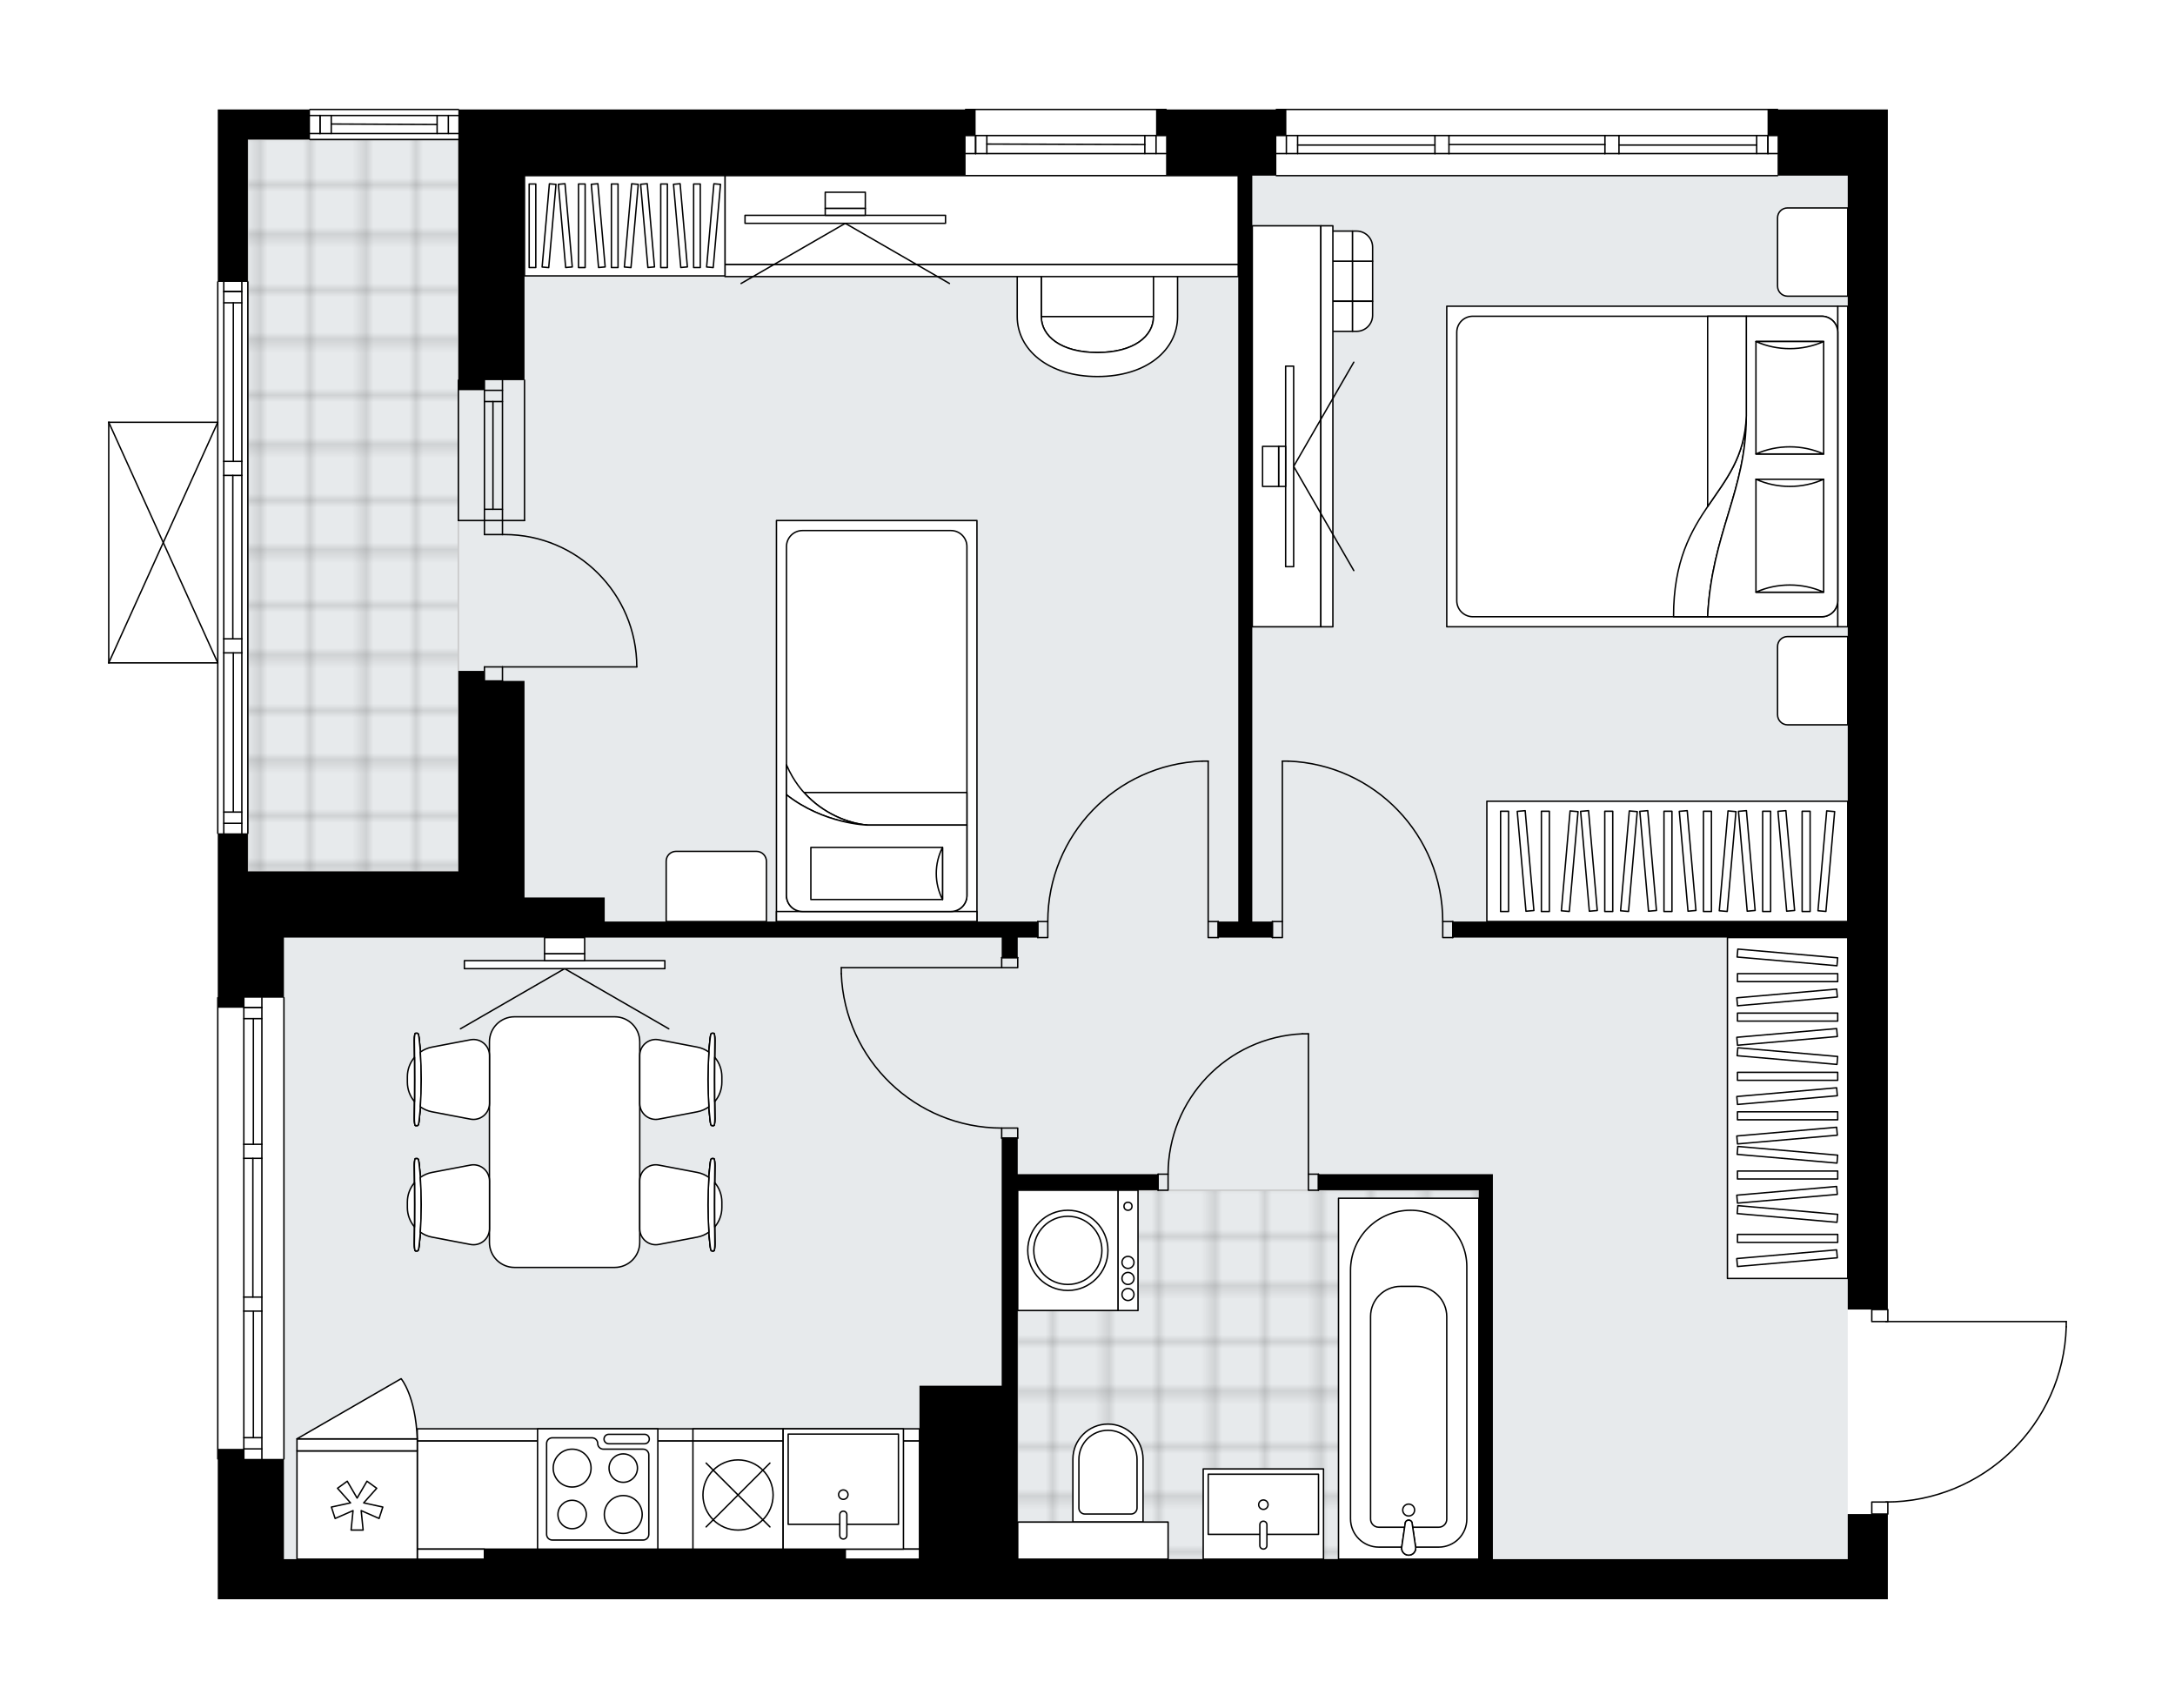 <svg xmlns="http://www.w3.org/2000/svg" xmlns:xlink="http://www.w3.org/1999/xlink" height="1570.42px" id="Layer_1" style="enable-background:new 0 0 2000 1570.42;" version="1.1" viewBox="0 0 2000 1570.42" width="2000px" x="0px" y="0px" xml:space="preserve">
<style type="text/css">
	.st0{fill:none;}
	.st1{opacity:0.25;fill:none;stroke:#070606;stroke-width:0.4;stroke-miterlimit:10;}
	.st2{fill:#FFFFFF;}
	.st3{fill:#E7EAEC;}
	.st4{fill:url(#SVGID_1_);stroke:#C8C8C8;stroke-width:1.3;stroke-miterlimit:10;}
	
		.st5{fill:url(#SVGID_00000148653856112354563840000016129030084324727938_);stroke:#C8C8C8;stroke-width:1.3;stroke-miterlimit:10;}
	.st6{fill:none;stroke:#000000;stroke-width:1.3;stroke-linecap:round;stroke-linejoin:round;stroke-miterlimit:10;}
	.st7{fill:#FFFFFF;stroke:#000000;stroke-width:1.3;stroke-linecap:round;stroke-linejoin:round;stroke-miterlimit:10;}
	.st8{font-family:'Arial-BoldMT','Arial'; font-weight:bold;}
	.st9{font-size:96.626px;}
	.st10{font-size:81.761px;}
	.st11{font-family: 'ArialMT','Arial';}
	.st12{font-size:40px;}
</style>
<pattern height="14.57" id="New_Pattern_Swatch_2" patternUnits="userSpaceOnUse" style="overflow:visible;" viewBox="7.49 -22.06 14.57 14.57" width="14.57" x="0.13" y="-215.15">
	<g>
		<rect class="st0" height="14.57" width="14.57" x="7.49" y="-22.06" />
		<g>
			<rect class="st1" height="7.29" width="7.29" x="14.77" y="-7.49" />
		</g>
		<g>
			<rect class="st1" height="7.29" width="7.29" x="0.2" y="-7.49" />
		</g>
		<g>
			<rect class="st1" height="7.29" width="7.29" x="22.06" y="-14.77" />
		</g>
		<g>
			<rect class="st1" height="7.29" width="7.29" x="7.49" y="-14.77" />
			<rect class="st1" height="7.29" width="7.29" x="14.77" y="-22.06" />
		</g>
		<g>
			<rect class="st1" height="7.29" width="7.29" x="0.2" y="-22.06" />
		</g>
		<g>
			<rect class="st1" height="7.29" width="7.29" x="22.06" y="-29.35" />
		</g>
		<g>
			<rect class="st1" height="7.29" width="7.29" x="7.49" y="-29.35" />
		</g>
	</g>
</pattern>
<path class="st2" d="M1900.65,1219.92c0,0,0,0.01,0,0.01c0,0,0,0.01,0,0.01c-1.29,43.56-19.22,84.28-50.49,114.64  c-30.67,29.78-70.91,46.42-113.57,47.05v10.44c0,0.36-0.29,0.65-0.65,0.65v40.83v36.87H1404.1H777.29H445.45H261.09h-36.87h-23.97  v-128.4c0,0,0,0,0,0c-0.36,0-0.65-0.29-0.65-0.65V917.35c0-0.36,0.29-0.65,0.65-0.65c0,0,0,0,0,0V801.2v-34.38c0,0,0,0,0,0  c-0.36,0-0.65-0.29-0.65-0.65V610.12H100c0,0,0,0,0,0c-0.01,0-0.03-0.01-0.04-0.01c-0.08,0-0.15-0.02-0.22-0.05c0,0-0.01,0-0.01,0  c-0.03-0.01-0.05-0.04-0.08-0.06c-0.04-0.03-0.09-0.05-0.12-0.09c-0.03-0.03-0.05-0.07-0.07-0.1c-0.02-0.03-0.05-0.07-0.06-0.1  c-0.02-0.05-0.02-0.1-0.03-0.15c0-0.03-0.02-0.06-0.02-0.09V388.25c0-0.03,0.01-0.06,0.02-0.09c0.01-0.05,0.01-0.1,0.03-0.15  c0.02-0.04,0.04-0.07,0.06-0.1c0.02-0.04,0.04-0.07,0.07-0.1c0.03-0.04,0.08-0.06,0.12-0.09c0.03-0.02,0.05-0.04,0.08-0.06  c0,0,0.01,0,0.01,0c0.04-0.02,0.09-0.02,0.13-0.03c0.04-0.01,0.08-0.02,0.12-0.02c0,0,0.01,0,0.01,0h99.6V259.2  c0-0.36,0.29-0.65,0.65-0.65c0,0,0,0,0,0v-157.9h27.65h56.5v0c0-0.36,0.29-0.65,0.65-0.65h136.42c0.36,0,0.65,0.29,0.65,0.65v0  h465.12v0c0-0.36,0.29-0.65,0.65-0.65h184.36c0.36,0,0.65,0.29,0.65,0.65v0H1173v0c0-0.36,0.29-0.65,0.65-0.65h460.89  c0.36,0,0.65,0.29,0.65,0.65v0h100.75v23.97v36.87v221.23v73.74v746.91c0.36,0,0.65,0.29,0.65,0.65v10.41H1900  c0.36,0,0.65,0.29,0.65,0.65V1219.92z" id="background" />
<g id="floor">
	<polygon class="st3" points="421.48,161.49 421.48,128.3 227.91,128.3 227.91,801.2 261.09,801.2 261.09,1433.55 1699.07,1433.55    1699.07,161.49  " />
	<pattern id="SVGID_1_" patternTransform="matrix(0 6.446 -6.504 0 -42431.008 40440.293)" xlink:href="#New_Pattern_Swatch_2">
	</pattern>
	<polygon class="st4" points="1359.85,1433.55 1359.85,1094.33 1074.1,1094.33 1074.1,1094.43 935.83,1094.43 935.83,1372.71    935.83,1372.71 935.83,1399.44 1074.1,1399.44 1074.1,1433.55  " />
	
		<pattern id="SVGID_00000160885021515690457660000013082171607792839353_" patternTransform="matrix(0 6.446 -6.504 0 -42431.008 40440.293)" xlink:href="#New_Pattern_Swatch_2">
	</pattern>
	
		<polygon points="   227.91,128.3 227.91,801.2 421.48,801.2 421.48,128.3  " style="fill:url(#SVGID_00000160885021515690457660000013082171607792839353_);stroke:#C8C8C8;stroke-width:1.3;stroke-miterlimit:10;" />
	<g id="LINE_00000119821338391767889330000011191127425055651503_">
		<line class="st6" x1="462.04" x2="462.04" y1="478.58" y2="349.53" />
	</g>
	<g id="LINE_00000155133909114224105840000016574708198729779867_">
		<line class="st6" x1="445.45" x2="445.45" y1="478.58" y2="349.53" />
	</g>
	<g id="LINE_00000023973005525187102540000003643785122245729426_">
		<line class="st6" x1="453.29" x2="453.29" y1="468.26" y2="369.2" />
	</g>
	<g id="LINE_00000056419498093725694690000011518479453607991178_">
		<line class="st6" x1="462.04" x2="445.45" y1="358.88" y2="358.88" />
	</g>
	<g id="LINE_00000174595471864223884090000007732572318467411093_">
		<line class="st6" x1="462.04" x2="445.45" y1="468.26" y2="468.26" />
	</g>
	<g id="LINE_00000046298965731946292310000004239769894942341795_">
		<line class="st6" x1="482.32" x2="482.32" y1="478.58" y2="349.53" />
	</g>
	<g id="LINE_00000079453643944511335440000005854753689041258933_">
		<line class="st6" x1="421.48" x2="421.48" y1="349.53" y2="478.58" />
	</g>
	<g id="LINE_00000034803714399912601840000010043070285624101778_">
		<line class="st6" x1="462.05" x2="445.46" y1="369.2" y2="369.2" />
	</g>
	<g id="LINE_00000138574332513798036720000010529071945526261392_">
		<line class="st6" x1="482.32" x2="421.48" y1="478.58" y2="478.58" />
	</g>
	<g id="LINE_00000079480633366133264500000017226744358148454556_">
		<line class="st6" x1="887.9" x2="1072.26" y1="100.65" y2="100.65" />
	</g>
	<g id="LINE_00000127757515066328597920000011716615861726944179_">
		<line class="st6" x1="1072.26" x2="887.9" y1="141.21" y2="141.21" />
	</g>
	<g id="LINE_00000107566319843140409280000010437588422194423708_">
		<line class="st6" x1="897.12" x2="897.12" y1="124.62" y2="141.21" />
	</g>
	<g id="LINE_00000105401778132107672660000003913902670575849601_">
		<line class="st6" x1="1063.04" x2="1063.04" y1="124.62" y2="141.21" />
	</g>
	<g id="LINE_00000140707081388883666210000013852865536358646408_">
		<line class="st6" x1="1072.26" x2="887.9" y1="124.62" y2="124.62" />
	</g>
	<g id="LINE_00000039816301286903486110000001496127711027221426_">
		<line class="st6" x1="1052.72" x2="907.44" y1="132.91" y2="132.45" />
	</g>
	<g id="LINE_00000144299771892270648530000003218540511137708455_">
		<line class="st6" x1="1052.72" x2="1052.72" y1="141.21" y2="124.62" />
	</g>
	<g id="LINE_00000061444569528257067780000000056172658100076443_">
		<line class="st6" x1="897.12" x2="897.12" y1="124.62" y2="141.21" />
	</g>
	<g id="LINE_00000168111689928314008600000012929726549359060109_">
		<line class="st6" x1="907.44" x2="907.44" y1="141.21" y2="124.62" />
	</g>
	<g id="LINE_00000005266871380199176830000012118816784719366846_">
		<line class="st6" x1="1072.26" x2="887.9" y1="161.49" y2="161.49" />
	</g>
	<g id="LINE_00000064320970019099907310000011463622117457423745_">
		<line class="st6" x1="285.06" x2="421.48" y1="100.65" y2="100.65" />
	</g>
	<g id="LINE_00000016767191047464522850000005086883907821441163_">
		<line class="st6" x1="421.48" x2="285.06" y1="122.77" y2="122.77" />
	</g>
	<g id="LINE_00000086673700169800600810000003020454040572285880_">
		<line class="st6" x1="294.28" x2="294.28" y1="106.18" y2="122.77" />
	</g>
	<g id="LINE_00000052827212595472653910000007418862419992443013_">
		<line class="st6" x1="412.26" x2="412.26" y1="106.18" y2="122.77" />
	</g>
	<g id="LINE_00000173156656383411094110000002447674314622414774_">
		<line class="st6" x1="421.48" x2="285.06" y1="106.18" y2="106.18" />
	</g>
	<g id="LINE_00000180364688732357892640000012556614851623055503_">
		<line class="st6" x1="401.94" x2="304.6" y1="114.48" y2="114.02" />
	</g>
	<g id="LINE_00000089553564371104666730000017324374237028823435_">
		<line class="st6" x1="401.94" x2="401.94" y1="122.77" y2="106.18" />
	</g>
	<g id="LINE_00000157287605416840034540000012213953544593089189_">
		<line class="st6" x1="294.28" x2="294.28" y1="106.18" y2="122.77" />
	</g>
	<g id="LINE_00000097472390915572071790000014710616390444621725_">
		<line class="st6" x1="304.6" x2="304.6" y1="122.77" y2="106.18" />
	</g>
	<g id="LINE_00000141450486595643752480000008880783217330889908_">
		<line class="st6" x1="421.48" x2="285.06" y1="128.3" y2="128.3" />
	</g>
	<g id="LINE_00000123405237746561256220000010269479099533708683_">
		<line class="st6" x1="261.09" x2="261.09" y1="917.35" y2="1341.37" />
	</g>
	<g id="LINE_00000031168778103399262120000012580910758971984292_">
		<line class="st6" x1="240.81" x2="224.22" y1="926.24" y2="926.24" />
	</g>
	<g id="LINE_00000150089393116931415920000000631303538383636404_">
		<line class="st6" x1="240.81" x2="224.22" y1="1332.15" y2="1332.15" />
	</g>
	<g id="LINE_00000007403880453242817090000012969362676726605958_">
		<line class="st6" x1="232.98" x2="232.98" y1="1052.11" y2="936.56" />
	</g>
	<g id="LINE_00000157298402049603551090000016775055369259809430_">
		<line class="st6" x1="232.98" x2="232.98" y1="1321.83" y2="1205.5" />
	</g>
	<g id="LINE_00000059988550752915006520000001618377437786300067_">
		<line class="st6" x1="224.22" x2="240.81" y1="1321.83" y2="1321.83" />
	</g>
	<g id="LINE_00000009550889455778923500000008950751516287551138_">
		<line class="st6" x1="240.81" x2="224.22" y1="926.24" y2="926.24" />
	</g>
	<g id="LINE_00000078018435141122436800000015451958356046443430_">
		<line class="st6" x1="224.22" x2="240.81" y1="936.56" y2="936.56" />
	</g>
	<g id="LINE_00000062909450792573745050000002384505390856479415_">
		<line class="st6" x1="240.81" x2="224.22" y1="1065.02" y2="1065.02" />
	</g>
	<g id="LINE_00000049219009358380181140000002874136166899756465_">
		<line class="st6" x1="224.22" x2="224.22" y1="1065.02" y2="1052.11" />
	</g>
	<g id="LINE_00000088840697696316745540000010636329152361284027_">
		<line class="st6" x1="224.22" x2="240.81" y1="1052.11" y2="1052.11" />
	</g>
	<g id="LINE_00000166664030772875645660000015533393556569561734_">
		<line class="st6" x1="240.81" x2="240.81" y1="1052.11" y2="1065.02" />
	</g>
	<g id="LINE_00000174567863638598729050000000334617603443401402_">
		<line class="st6" x1="200.25" x2="200.25" y1="1341.37" y2="917.35" />
	</g>
	<g id="LINE_00000133494347883878795530000016076702037931329436_">
		<line class="st6" x1="240.81" x2="224.22" y1="1205.5" y2="1205.5" />
	</g>
	<g id="LINE_00000067228798750517390840000007519639309826497463_">
		<line class="st6" x1="224.22" x2="224.22" y1="1205.5" y2="1192.59" />
	</g>
	<g id="LINE_00000075120090554377306170000005345095991308637875_">
		<line class="st6" x1="224.22" x2="240.81" y1="1192.59" y2="1192.59" />
	</g>
	<g id="LINE_00000121272530318476366020000011209968068357239685_">
		<line class="st6" x1="240.81" x2="240.81" y1="1192.59" y2="1205.5" />
	</g>
	<g id="LINE_00000085241313363399180460000010211911638088658870_">
		<line class="st6" x1="232.52" x2="232.52" y1="1192.59" y2="1065.02" />
	</g>
	<g id="LWPOLYLINE_00000090253839970638087360000008735440798108237241_">
		<line class="st6" x1="240.81" x2="240.81" y1="1205.5" y2="1341.37" />
	</g>
	<g id="LWPOLYLINE_00000077304937949735778300000000910316520539654555_">
		<line class="st6" x1="240.81" x2="240.81" y1="1192.59" y2="1065.02" />
	</g>
	<g id="LWPOLYLINE_00000125576295589039575330000010222089510555239847_">
		<line class="st6" x1="240.81" x2="240.81" y1="1052.11" y2="917.35" />
	</g>
	<g id="LWPOLYLINE_00000091014195866213996870000004433953779134817183_">
		<line class="st6" x1="224.22" x2="224.22" y1="1205.5" y2="1341.37" />
	</g>
	<g id="LWPOLYLINE_00000091015971020922080840000018243310246022493868_">
		<line class="st6" x1="224.22" x2="224.22" y1="1192.59" y2="1065.02" />
	</g>
	<g id="LWPOLYLINE_00000123410409132538007750000009799988722292794033_">
		<line class="st6" x1="224.22" x2="224.22" y1="1052.11" y2="917.35" />
	</g>
	<g id="LINE_00000134968234975562924990000015525878277683322014_">
		<line class="st6" x1="227.91" x2="227.91" y1="259.2" y2="766.18" />
	</g>
	<g id="LINE_00000139995817854515951770000016352784155267199624_">
		<line class="st6" x1="222.38" x2="205.78" y1="268.08" y2="268.08" />
	</g>
	<g id="LINE_00000058578043731708266820000011919376043026213050_">
		<line class="st6" x1="222.38" x2="205.78" y1="756.96" y2="756.96" />
	</g>
	<g id="LINE_00000026135196857711328670000013950417192352307367_">
		<line class="st6" x1="214.54" x2="214.54" y1="424.2" y2="278.41" />
	</g>
	<g id="LINE_00000052789129957117550360000010007679174093751699_">
		<line class="st6" x1="214.54" x2="214.54" y1="746.63" y2="600.26" />
	</g>
	<g id="LINE_00000111170554151101945070000011048628271554482101_">
		<line class="st6" x1="205.78" x2="222.38" y1="746.63" y2="746.63" />
	</g>
	<g id="LINE_00000099637465287871889080000005438052698191005846_">
		<line class="st6" x1="222.38" x2="205.78" y1="268.08" y2="268.08" />
	</g>
	<g id="LINE_00000072994407624678241100000001252049099196799395_">
		<line class="st6" x1="205.78" x2="222.38" y1="278.41" y2="278.41" />
	</g>
	<g id="LINE_00000107554895870308395190000009944382984804126356_">
		<line class="st6" x1="222.38" x2="205.78" y1="437.1" y2="437.1" />
	</g>
	<g id="LINE_00000013176825794251443470000002398547405870732420_">
		<line class="st6" x1="205.78" x2="205.78" y1="437.1" y2="424.2" />
	</g>
	<g id="LINE_00000117634353826835180210000018337602258127351966_">
		<line class="st6" x1="205.78" x2="222.38" y1="424.2" y2="424.2" />
	</g>
	<g id="LINE_00000110462989986303233690000002927139873944243853_">
		<line class="st6" x1="222.38" x2="222.38" y1="424.2" y2="437.1" />
	</g>
	<g id="LINE_00000039843903200116501680000002147936554816694915_">
		<line class="st6" x1="200.25" x2="200.25" y1="766.18" y2="259.2" />
	</g>
	<g id="LINE_00000044864511631908611450000012222534737858470546_">
		<line class="st6" x1="222.38" x2="205.78" y1="600.26" y2="600.26" />
	</g>
	<g id="LINE_00000141445756971694112290000001186326816704096694_">
		<line class="st6" x1="205.78" x2="205.78" y1="600.26" y2="587.35" />
	</g>
	<g id="LINE_00000093865622807024408830000000145695904679640737_">
		<line class="st6" x1="205.78" x2="222.38" y1="587.35" y2="587.35" />
	</g>
	<g id="LINE_00000142861429490726440920000009397103534688417668_">
		<line class="st6" x1="222.38" x2="222.38" y1="587.35" y2="600.26" />
	</g>
	<g id="LINE_00000155840860357653857970000014267655472024755370_">
		<line class="st6" x1="214.08" x2="214.08" y1="587.35" y2="437.1" />
	</g>
	<g id="LWPOLYLINE_00000146465204622874185730000016210496590948639382_">
		<line class="st6" x1="222.38" x2="222.38" y1="600.26" y2="766.18" />
	</g>
	<g id="LWPOLYLINE_00000001651550253668644580000007754369196592082311_">
		<line class="st6" x1="222.38" x2="222.38" y1="587.35" y2="437.1" />
	</g>
	<g id="LWPOLYLINE_00000161621027451354297090000015574418245123207569_">
		<line class="st6" x1="222.38" x2="222.38" y1="424.2" y2="259.2" />
	</g>
	<g id="LWPOLYLINE_00000057127508564616560900000003164474542541228678_">
		<line class="st6" x1="205.78" x2="205.78" y1="600.26" y2="766.18" />
	</g>
	<g id="LWPOLYLINE_00000105400758156737194360000016514231944804963485_">
		<line class="st6" x1="205.78" x2="205.78" y1="587.35" y2="437.1" />
	</g>
	<g id="LWPOLYLINE_00000139258989373696128670000007238826671403791759_">
		<line class="st6" x1="205.78" x2="205.78" y1="424.2" y2="259.2" />
	</g>
	<g id="LINE_00000127744966955740002820000016578614413485235328_">
		<line class="st6" x1="1634.54" x2="1173.65" y1="161.49" y2="161.49" />
	</g>
	<g id="LINE_00000135683399616049747840000012268478459385633193_">
		<line class="st6" x1="1625.66" x2="1625.66" y1="141.21" y2="124.62" />
	</g>
	<g id="LINE_00000021797596994114227960000013959198258242064561_">
		<line class="st6" x1="1182.87" x2="1182.87" y1="141.21" y2="124.62" />
	</g>
	<g id="LINE_00000118396193493033168700000001581556304067615900_">
		<line class="st6" x1="1488.72" x2="1615.33" y1="133.37" y2="133.37" />
	</g>
	<g id="LINE_00000052786448057977003190000018073524339229031840_">
		<line class="st6" x1="1193.2" x2="1319.48" y1="133.37" y2="133.37" />
	</g>
	<g id="LINE_00000099656861826335451860000004494129747725726098_">
		<line class="st6" x1="1193.2" x2="1193.2" y1="124.62" y2="141.21" />
	</g>
	<g id="LINE_00000105396048206286510380000008263651882125002641_">
		<line class="st6" x1="1625.66" x2="1625.66" y1="141.21" y2="124.62" />
	</g>
	<g id="LINE_00000096749768863952910290000001776832931671229336_">
		<line class="st6" x1="1615.33" x2="1615.33" y1="124.62" y2="141.21" />
	</g>
	<g id="LINE_00000161622732523441145140000015544304255731398815_">
		<line class="st6" x1="1475.81" x2="1475.81" y1="141.21" y2="124.62" />
	</g>
	<g id="LINE_00000145037815854027675160000015937570488127848123_">
		<line class="st6" x1="1475.81" x2="1488.72" y1="124.62" y2="124.62" />
	</g>
	<g id="LINE_00000108311274982826767260000017453029132228617398_">
		<line class="st6" x1="1488.72" x2="1488.72" y1="124.62" y2="141.21" />
	</g>
	<g id="LINE_00000000940607839677287180000013070800912145150897_">
		<line class="st6" x1="1488.72" x2="1475.81" y1="141.21" y2="141.21" />
	</g>
	<g id="LINE_00000073695583485383478660000004353292633426870173_">
		<line class="st6" x1="1173.65" x2="1634.54" y1="100.65" y2="100.65" />
	</g>
	<g id="LINE_00000096764047393251045500000008718913828619778954_">
		<line class="st6" x1="1319.48" x2="1319.48" y1="141.21" y2="124.62" />
	</g>
	<g id="LINE_00000111189485838946603560000008250295402035321012_">
		<line class="st6" x1="1319.48" x2="1332.38" y1="124.62" y2="124.62" />
	</g>
	<g id="LINE_00000153673170792849664970000005152141128769438900_">
		<line class="st6" x1="1332.38" x2="1332.38" y1="124.62" y2="141.21" />
	</g>
	<g id="LINE_00000183966864379781768940000000050993684125196964_">
		<line class="st6" x1="1332.38" x2="1319.48" y1="141.21" y2="141.21" />
	</g>
	<g id="LINE_00000058554015782780639580000000307931787501054346_">
		<line class="st6" x1="1332.38" x2="1475.81" y1="132.91" y2="132.91" />
	</g>
	<g id="LWPOLYLINE_00000049935468955571982810000016547428685910114469_">
		<line class="st6" x1="1319.48" x2="1173.65" y1="141.21" y2="141.21" />
	</g>
	<g id="LWPOLYLINE_00000156583425795641543680000007553949418955735695_">
		<line class="st6" x1="1332.38" x2="1475.81" y1="141.21" y2="141.21" />
	</g>
	<g id="LWPOLYLINE_00000130626001409770530060000015586416860457195138_">
		<line class="st6" x1="1488.72" x2="1634.54" y1="141.21" y2="141.21" />
	</g>
	<g id="LWPOLYLINE_00000127020212575614259010000006211090556938875790_">
		<line class="st6" x1="1319.48" x2="1173.65" y1="124.62" y2="124.62" />
	</g>
	<g id="LWPOLYLINE_00000029044221901926146080000008585932301338850728_">
		<line class="st6" x1="1332.38" x2="1475.81" y1="124.62" y2="124.62" />
	</g>
	<g id="LWPOLYLINE_00000109030945685344552030000013871511905305050259_">
		<line class="st6" x1="1488.72" x2="1634.54" y1="124.62" y2="124.62" />
	</g>
	<g id="LWPOLYLINE_00000007389379485660697680000014018282388418650030_">
		<rect class="st6" height="14.75" width="9.22" x="1169.97" y="847.29" />
	</g>
	<g id="LWPOLYLINE_00000157279183188191086210000006636943035514742429_">
		<rect class="st6" height="14.75" width="9.22" x="1326.67" y="847.29" />
	</g>
	<g id="LINE_00000178195919935291758720000003410441084620680073_">
		<line class="st6" x1="1169.97" x2="1169.97" y1="847.29" y2="862.04" />
	</g>
	<g id="LINE_00000012441237039770825360000008791975757835708063_">
		<line class="st6" x1="1335.89" x2="1335.89" y1="847.29" y2="862.04" />
	</g>
	<g id="LINE_00000031920426589918249250000009053946164712770490_">
		<line class="st6" x1="1179.18" x2="1179.18" y1="847.29" y2="699.81" />
	</g>
	<g id="LINE_00000124131253936530775650000003657974200421947790_">
		<line class="st6" x1="1184.72" x2="1179.18" y1="699.81" y2="699.81" />
	</g>
	<g id="ARC_00000098208596869451117380000003783631197004959127_">
		<path class="st6" d="M1184.72,699.81c79.24,3.07,141.91,68.18,141.95,147.48" />
	</g>
	<g id="LWPOLYLINE_00000068676853738272925100000008473014201140428429_">
		<rect class="st6" height="14.75" width="9.22" x="1110.97" y="847.29" />
	</g>
	<g id="LWPOLYLINE_00000123404602440452680830000008415730253969390985_">
		<rect class="st6" height="14.75" width="9.22" x="954.27" y="847.29" />
	</g>
	<g id="LINE_00000171680080445369712500000007238551420828226446_">
		<line class="st6" x1="1120.19" x2="1120.19" y1="847.29" y2="862.04" />
	</g>
	<g id="LINE_00000006693732175450064250000014152743627039593630_">
		<line class="st6" x1="954.27" x2="954.27" y1="847.29" y2="862.04" />
	</g>
	<g id="LINE_00000106837422771314245380000001102278043966737578_">
		<line class="st6" x1="1110.97" x2="1110.97" y1="847.29" y2="699.81" />
	</g>
	<g id="LINE_00000076583754549755177780000014958659071722751167_">
		<line class="st6" x1="1105.44" x2="1110.97" y1="699.81" y2="699.81" />
	</g>
	<g id="ARC_00000140012758840375149960000002040095681983971716_">
		<path class="st6" d="M963.49,847.29c0.04-79.3,62.71-144.42,141.95-147.48" />
	</g>
	<g id="ARC_00000017480976464633834070000002358724693571088307_">
		<path class="st6" d="M462.04,491.49c0.6-0.01,1.21-0.01,1.81-0.01c67.21-0.01,121.7,54.48,121.71,121.69" />
	</g>
	<g id="LINE_00000142145244988240372950000004803172296309377182_">
		<line class="st6" x1="462.04" x2="585.56" y1="613.16" y2="613.16" />
	</g>
	<g id="LINE_00000058551771651812833890000014743734922495513006_">
		<line class="st6" x1="462.04" x2="462.04" y1="478.58" y2="491.49" />
	</g>
	<g id="LINE_00000000199721468634677690000017090951303669529990_">
		<line class="st6" x1="462.04" x2="445.45" y1="491.49" y2="491.49" />
	</g>
	<g id="LINE_00000137114448416766039990000008751005690439019443_">
		<line class="st6" x1="445.45" x2="445.45" y1="491.49" y2="478.58" />
	</g>
	<g id="LINE_00000016776885933146467580000016646380291012820611_">
		<line class="st6" x1="445.45" x2="445.45" y1="626.07" y2="613.16" />
	</g>
	<g id="LINE_00000010996601649623646810000017385988753076621450_">
		<line class="st6" x1="445.45" x2="462.04" y1="613.16" y2="613.16" />
	</g>
	<g id="LINE_00000049915896891896187960000005370791891993591719_">
		<line class="st6" x1="462.04" x2="462.04" y1="613.16" y2="626.07" />
	</g>
	<g id="LINE_00000036930405044250699440000015611168217488550530_">
		<line class="st6" x1="445.45" x2="462.04" y1="626.07" y2="626.07" />
	</g>
	<g id="LWPOLYLINE_00000114784611817131047690000017457278512506733955_">
		<rect class="st6" height="9.22" width="14.75" x="921.09" y="880.48" />
	</g>
	<g id="LWPOLYLINE_00000173870353669155785270000012068638764392536757_">
		<rect class="st6" height="9.22" width="14.75" x="921.09" y="1037.18" />
	</g>
	<g id="LINE_00000026156234858142812980000006669545226571438504_">
		<line class="st6" x1="921.09" x2="935.83" y1="880.48" y2="880.48" />
	</g>
	<g id="LINE_00000083810260339413026860000017967329688567894916_">
		<line class="st6" x1="921.09" x2="935.83" y1="1046.4" y2="1046.4" />
	</g>
	<g id="LINE_00000134936553611245449430000006691934769136190628_">
		<line class="st6" x1="921.09" x2="773.6" y1="889.69" y2="889.69" />
	</g>
	<g id="LINE_00000125582064312161595910000015556872867951725217_">
		<line class="st6" x1="773.6" x2="773.6" y1="895.23" y2="889.69" />
	</g>
	<g id="ARC_00000071553845476188204750000012803325862584453518_">
		<path class="st6" d="M921.09,1037.18c-79.3-0.04-144.42-62.71-147.48-141.95" />
	</g>
	<g id="LWPOLYLINE_00000068664807777423002110000016661937506958267067_">
		<rect class="st6" height="14.75" width="9.22" x="1203.15" y="1079.58" />
	</g>
	<g id="LWPOLYLINE_00000044892054090605106960000002026170274788494720_">
		<rect class="st6" height="14.75" width="9.22" x="1064.88" y="1079.58" />
	</g>
	<g id="LINE_00000122688727176298664990000011557679207852331422_">
		<line class="st6" x1="1212.37" x2="1212.37" y1="1079.58" y2="1094.33" />
	</g>
	<g id="LINE_00000078037066728200058750000010266320392560358807_">
		<line class="st6" x1="1064.88" x2="1064.88" y1="1079.58" y2="1094.33" />
	</g>
	<g id="LINE_00000066475023090996799400000018411848767850300322_">
		<line class="st6" x1="1203.15" x2="1203.15" y1="1079.58" y2="950.53" />
	</g>
	<g id="ARC_00000159469588279621047810000005614191978263465624_">
		<path class="st6" d="M1074.1,1079.58c0.05-69.12,54.46-125.98,123.52-129.05" />
	</g>
	<g id="LINE_00000183237166653608041710000015322085549985095102_">
		<line class="st6" x1="1203.15" x2="1197.62" y1="950.53" y2="950.53" />
	</g>
	<g id="LWPOLYLINE_00000146479078005090850440000000595431706869987457_">
		<rect class="st6" height="11.06" width="14.75" x="1721.19" y="1381" />
	</g>
	<g id="LWPOLYLINE_00000064347115477564086600000001184768654215387311_">
		<rect class="st6" height="11.06" width="14.75" x="1721.19" y="1204.02" />
	</g>
	<g id="LWPOLYLINE_00000079474871717319196140000004305676847465545398_">
		<path class="st6" d="M1900,1219.92c-2.66,89.72-76.16,161.08-165.92,161.09" />
	</g>
	<g id="LINE_00000059992600733165741270000016254139044370341812_">
		<line class="st6" x1="1734.08" x2="1900" y1="1215.08" y2="1215.08" />
	</g>
	<g id="LINE_00000000190905946405475410000015360894748352945837_">
		<line class="st6" x1="1900" x2="1900" y1="1215.08" y2="1219.92" />
	</g>
	<g id="LINE_00000021833003121277236030000013329161689635846534_">
		<line class="st6" x1="100" x2="100" y1="609.47" y2="388.25" />
	</g>
	<g id="LINE_00000003072838351193426190000007421455239252950660_">
		<line class="st6" x1="100" x2="200.25" y1="388.25" y2="388.25" />
	</g>
	<g id="LINE_00000109026225861390624970000015143827509035002035_">
		<line class="st6" x1="200.25" x2="100" y1="609.47" y2="609.47" />
	</g>
	<g id="LWPOLYLINE_00000070800632196489896510000000326570186080010393_">
		<line class="st6" x1="200.25" x2="100" y1="388.25" y2="609.47" />
	</g>
	<g id="LWPOLYLINE_00000023963863280157223400000017988979606313869443_">
		<line class="st6" x1="200.25" x2="100" y1="609.47" y2="388.25" />
	</g>
	<g>
		<polygon points="445.45,349.53 482.32,349.53 482.32,161.49 777.29,161.49 887.9,161.49 887.9,124.62 897.12,124.62     897.12,100.65 421.48,100.65 421.48,124.62 421.48,161.49 421.48,349.53 421.48,358.75 445.45,358.75   " />
		<polygon points="1699.07,1433.55 1404.1,1433.55 1372.76,1433.55 1372.76,1094.33 1372.76,1079.58 1212.37,1079.58     1212.37,1094.33 1359.85,1094.33 1359.85,1433.55 935.83,1433.55 935.83,1345.98 935.83,1274.08 935.83,1094.33 1064.88,1094.33     1064.88,1079.58 935.83,1079.58 935.83,1046.4 921.09,1046.4 921.09,1274.08 915.56,1274.08 845.5,1274.08 845.5,1345.98     845.5,1433.55 777.29,1433.55 777.29,1424.33 445.45,1424.33 445.45,1433.55 261.09,1433.55 261.09,1341.37 224.22,1341.37     224.22,1332.15 200.25,1332.15 200.25,1470.42 224.22,1470.42 261.09,1470.42 445.45,1470.42 777.29,1470.42 1404.1,1470.42     1735.94,1470.42 1735.94,1433.55 1735.94,1392.07 1699.07,1392.07   " />
		<polygon points="1625.33,100.65 1625.33,124.62 1634.54,124.62 1634.54,161.49 1699.07,161.49 1699.07,382.71 1699.07,456.46     1699.07,847.29 1335.89,847.29 1335.89,862.04 1699.07,862.04 1699.07,1204.02 1735.94,1204.02 1735.94,456.46 1735.94,382.71     1735.94,161.49 1735.94,124.62 1735.94,100.65   " />
		<polygon points="1072.26,161.49 1138.63,161.49 1138.63,847.29 1120.19,847.29 1120.19,862.04 1169.97,862.04 1169.97,847.29     1151.53,847.29 1151.53,161.49 1173.65,161.49 1173.65,124.62 1182.87,124.62 1182.87,100.65 1063.04,100.65 1063.04,124.62     1072.26,124.62   " />
		<polygon points="224.22,917.35 261.09,917.35 261.09,862.04 482.32,862.04 556.06,862.04 921.09,862.04 921.09,880.48     935.83,880.48 935.83,862.04 954.27,862.04 954.27,847.29 556.06,847.29 556.06,825.17 482.32,825.17 482.32,801.2 482.32,626.07     445.45,626.07 445.45,616.85 421.48,616.85 421.48,626.07 421.48,801.2 261.09,801.2 227.91,801.2 227.91,766.18 200.25,766.18     200.25,801.2 200.25,926.57 224.22,926.57   " />
		<polygon points="227.91,128.3 285.06,128.3 285.06,100.65 227.91,100.65 200.25,100.65 200.25,259.2 227.91,259.2   " />
	</g>
</g>
<g id="mebel">
	<g>
		
			<rect class="st7" height="99.55" transform="matrix(-1 -9.591007e-11 9.591007e-11 -1 1229.187 2749.104)" width="461.81" x="383.69" y="1324.78" />
		
			<rect class="st7" height="11.06" transform="matrix(-1 -9.591007e-11 9.591007e-11 -1 1229.187 2638.49)" width="461.81" x="383.69" y="1313.71" />
	</g>
	
		<rect class="st7" height="9.22" transform="matrix(-1 -1.306139e-10 1.306139e-10 -1 1622.788 2857.874)" width="68.21" x="777.29" y="1424.33" />
	
		<rect class="st7" height="9.22" transform="matrix(-1 -1.453794e-10 1.453794e-10 -1 829.134 2857.874)" width="61.76" x="383.69" y="1424.33" />
	<g>
		<g>
			
				<rect class="st7" height="36.87" transform="matrix(4.425266e-11 -1 1 4.425266e-11 966.755 1483.852)" width="36.87" x="1206.87" y="240.11" />
			
				<rect class="st7" height="18.44" transform="matrix(4.622531e-11 -1 1 4.622531e-11 994.409 1511.505)" width="36.87" x="1234.52" y="249.33" />
			
				<rect class="st7" height="18.44" transform="matrix(4.425266e-11 -1 1 4.425266e-11 939.102 1456.198)" width="36.87" x="1179.21" y="249.33" />
			
				<rect class="st7" height="36.87" transform="matrix(-4.446595e-11 1 -1 -4.446595e-11 1451.59 -999.018)" width="27.65" x="1211.48" y="207.85" />
			<path class="st7" d="M1262.17,240.11v-12.9c0-8.15-6.6-14.75-14.75-14.75h-3.69v27.65H1262.17z" />
			<path class="st7" d="M1206.87,240.11v-27.65h-3.69c-8.15,0-14.75,6.6-14.75,14.75v12.9H1206.87z" />
			
				<rect class="st7" height="36.87" transform="matrix(-4.703101e-11 1 -1 -4.703101e-11 1516.114 -934.493)" width="27.65" x="1211.48" y="272.38" />
			<path class="st7" d="M1262.17,289.89v-12.9h-18.44v27.65h3.69C1255.57,304.64,1262.17,298.03,1262.17,289.89z" />
			<path class="st7" d="M1206.87,304.64v-27.65h-18.44v12.9c0,8.15,6.6,14.75,14.75,14.75H1206.87z" />
		</g>
		<g>
			
				<rect class="st7" height="63.04" transform="matrix(-1.574724e-10 1 -1 -1.574724e-10 1575.001 -791.105)" width="368.71" x="998.7" y="360.43" />
			
				<rect class="st7" height="11.06" transform="matrix(-1.176216e-10 1 -1 -1.176216e-10 1612.053 -828.157)" width="368.71" x="1035.75" y="386.42" />
		</g>
		<g>
			<g>
				<g id="LINE_00000158017904807562982500000005747229671588331190_">
					<line class="st7" x1="1189.57" x2="1244.87" y1="428.82" y2="333.03" />
				</g>
				<g id="LINE_00000119839229003576054530000006400763001914810761_">
					<line class="st7" x1="1189.57" x2="1244.87" y1="428.82" y2="524.61" />
				</g>
			</g>
			
				<rect class="st7" height="184.36" transform="matrix(-1 -9.620051e-11 9.620051e-11 -1 2371.756 857.639)" width="7.37" x="1182.19" y="336.64" />
			<rect class="st7" height="36.87" width="6.45" x="1175.74" y="410.38" />
			
				<rect class="st7" height="36.87" transform="matrix(-1 -8.818381e-11 8.818381e-11 -1 2336.728 857.639)" width="14.75" x="1160.99" y="410.38" />
		</g>
	</g>
	<g>
		<g>
			<g id="LINE_00000089562478552540549260000018291519571810040250_">
				<line class="st7" x1="519.19" x2="614.98" y1="890.62" y2="945.92" />
			</g>
			<g id="LINE_00000137824905588824897690000005310821810060469652_">
				<line class="st7" x1="519.19" x2="423.39" y1="890.62" y2="945.92" />
			</g>
		</g>
		
			<rect class="st7" height="184.36" transform="matrix(4.328988e-11 -1 1 4.328988e-11 -367.74 1406.119)" width="7.37" x="515.5" y="794.75" />
		
			<rect class="st7" height="36.87" transform="matrix(-4.031283e-11 1 -1 -4.031283e-11 1399.205 360.827)" width="6.45" x="515.96" y="861.58" />
		
			<rect class="st7" height="36.87" transform="matrix(4.816243e-11 -1 1 4.816243e-11 -350.226 1388.605)" width="14.75" x="511.81" y="850.98" />
	</g>
	<g>
		<g>
			<g>
				<path class="st7" d="M1046.91,198.8h-75.63c-7.61,0-13.78,6.17-13.78,13.78v78.49h103.2v-78.49      C1060.69,204.97,1054.52,198.8,1046.91,198.8z" />
				<path class="st7" d="M957.5,291.08c0,17.91,18.02,33.04,51.62,33.04s51.58-14.94,51.58-33.04H957.5z" />
				<path class="st7" d="M1082.82,291.08c0,30.19-27.88,55.12-73.7,55.12s-73.74-25.25-73.74-55.12v-78.45h22.12v78.45      c0,17.91,18.02,33.04,51.62,33.04s51.58-14.94,51.58-33.04v-78.45h22.12V291.08z" />
			</g>
		</g>
		<g>
			
				<rect class="st7" height="81.76" transform="matrix(-1 -2.597874e-10 2.597874e-10 -1 1805.241 404.73)" width="471.95" x="666.64" y="161.49" />
			
				<rect class="st7" height="11.06" transform="matrix(-1 -1.692239e-10 1.692239e-10 -1 1805.241 497.547)" width="471.95" x="666.64" y="243.24" />
		</g>
		<g>
			<g>
				<g id="LINE_00000124139338019948033440000013811919713242459834_">
					<line class="st7" x1="777.26" x2="873.05" y1="205.33" y2="260.64" />
				</g>
				<g id="LINE_00000108299361314657919230000009459921321221679491_">
					<line class="st7" x1="777.26" x2="681.46" y1="205.33" y2="260.64" />
				</g>
			</g>
			
				<rect class="st7" height="184.36" transform="matrix(1.861107e-10 -1 1 1.861107e-10 575.617 978.899)" width="7.37" x="773.57" y="109.46" />
			
				<rect class="st7" height="36.87" transform="matrix(-1.797151e-10 1 -1 -1.797151e-10 971.986 -582.531)" width="6.45" x="774.03" y="176.29" />
			
				<rect class="st7" height="36.87" transform="matrix(1.813004e-10 -1 1 1.813004e-10 593.131 961.386)" width="14.75" x="769.88" y="165.69" />
		</g>
	</g>
	<g>
		
			<rect class="st7" height="184.33" transform="matrix(-1.437385e-10 1 -1 -1.437385e-10 782.058 -366.905)" width="92.18" x="528.39" y="115.41" />
		<g>
			
				<rect class="st7" height="6.1" transform="matrix(-1.346098e-10 1 -1 -1.346098e-10 848.447 -433.294)" width="76.82" x="602.46" y="204.52" />
			
				<rect class="st7" height="6.1" transform="matrix(-1.346098e-10 1 -1 -1.346098e-10 818.2 -403.047)" width="76.82" x="572.22" y="204.52" />
			
				<rect class="st7" height="6.1" transform="matrix(-1.346098e-10 1 -1 -1.346098e-10 772.828 -357.675)" width="76.82" x="526.84" y="204.52" />
			
				<rect class="st7" height="6.1" transform="matrix(-1.345983e-10 1 -1 -1.345983e-10 742.58 -327.427)" width="76.82" x="496.6" y="204.52" />
			
				<rect class="st7" height="6.1" transform="matrix(-1.355211e-10 1 -1 -1.355211e-10 697.209 -282.056)" width="76.82" x="451.22" y="204.52" />
			
				<rect class="st7" height="6.1" transform="matrix(-0.087 0.996 -0.996 -0.087 919.955 -427.83)" width="76.82" x="617.59" y="204.52" />
			
				<rect class="st7" height="6.1" transform="matrix(-0.087 0.996 -0.996 -0.087 837.745 -352.499)" width="76.82" x="541.97" y="204.52" />
			
				<rect class="st7" height="6.1" transform="matrix(-0.087 0.996 -0.996 -0.087 755.535 -277.167)" width="76.82" x="466.35" y="204.52" />
			
				<rect class="st7" height="6.1" transform="matrix(0.087 0.996 -0.996 0.087 777.996 -433.881)" width="76.82" x="587.34" y="204.52" />
			
				<rect class="st7" height="6.1" transform="matrix(0.087 0.996 -0.996 0.087 750.385 -403.748)" width="76.82" x="557.09" y="204.52" />
			
				<rect class="st7" height="6.1" transform="matrix(0.087 0.996 -0.996 0.087 708.967 -358.549)" width="76.82" x="511.72" y="204.52" />
			
				<rect class="st7" height="6.1" transform="matrix(0.087 0.996 -0.996 0.087 681.356 -328.416)" width="76.82" x="481.47" y="204.52" />
		</g>
	</g>
	<g>
		<rect class="st7" height="313.41" width="110.61" x="1588.46" y="862.04" />
		<g>
			<rect class="st7" height="7.33" width="92.18" x="1597.67" y="895.2" />
			<rect class="st7" height="7.33" width="92.18" x="1597.67" y="931.49" />
			<rect class="st7" height="7.33" width="92.18" x="1597.67" y="985.94" />
			<rect class="st7" height="7.33" width="92.18" x="1597.67" y="1022.24" />
			<rect class="st7" height="7.33" width="92.18" x="1597.67" y="1076.68" />
			
				<rect class="st7" height="7.33" transform="matrix(0.996 0.087 -0.087 0.996 83.014 -139.912)" width="92.18" x="1597.67" y="877.05" />
			
				<rect class="st7" height="7.33" transform="matrix(0.996 0.087 -0.087 0.996 90.923 -139.567)" width="92.18" x="1597.67" y="967.79" />
			
				<rect class="st7" height="7.33" transform="matrix(0.996 0.087 -0.087 0.996 98.832 -139.221)" width="92.18" x="1597.67" y="1058.53" />
			
				<rect class="st7" height="7.33" transform="matrix(0.996 -0.087 0.087 0.996 -73.667 146.753)" width="92.18" x="1597.67" y="913.34" />
			
				<rect class="st7" height="7.33" transform="matrix(0.996 -0.087 0.087 0.996 -76.831 146.891)" width="92.18" x="1597.67" y="949.64" />
			
				<rect class="st7" height="7.33" transform="matrix(0.996 -0.087 0.087 0.996 -81.576 147.098)" width="92.18" x="1597.67" y="1004.09" />
			
				<rect class="st7" height="7.33" transform="matrix(0.996 -0.087 0.087 0.996 -84.74 147.236)" width="92.18" x="1597.67" y="1040.39" />
			
				<rect class="st7" height="7.33" transform="matrix(0.996 0.087 -0.087 0.996 103.577 -139.014)" width="92.18" x="1597.67" y="1112.98" />
			
				<rect class="st7" height="7.33" transform="matrix(0.996 -0.087 0.087 0.996 -89.485 147.444)" width="92.18" x="1597.67" y="1094.83" />
			<rect class="st7" height="7.33" width="92.18" x="1597.67" y="1134.97" />
			
				<rect class="st7" height="7.33" transform="matrix(0.996 -0.087 0.087 0.996 -94.565 147.665)" width="92.18" x="1597.67" y="1153.12" />
		</g>
	</g>
	<g>
		
			<rect class="st7" height="331.84" transform="matrix(-1.441853e-10 1 -1 -1.441853e-10 2325.135 -741.163)" width="110.61" x="1477.84" y="626.07" />
		<g>
			
				<rect class="st7" height="7.33" transform="matrix(-1.355096e-10 1 -1 -1.355096e-10 2452.791 -868.819)" width="92.18" x="1614.72" y="788.32" />
			
				<rect class="st7" height="7.33" transform="matrix(-1.347795e-10 1 -1 -1.347795e-10 2416.493 -832.521)" width="92.18" x="1578.42" y="788.32" />
			
				<rect class="st7" height="7.33" transform="matrix(-1.347599e-10 1 -1 -1.347599e-10 2362.047 -778.075)" width="92.18" x="1523.97" y="788.32" />
			
				<rect class="st7" height="7.33" transform="matrix(-1.350157e-10 1 -1 -1.350157e-10 2325.75 -741.778)" width="92.18" x="1487.67" y="788.32" />
			
				<rect class="st7" height="7.33" transform="matrix(-1.347404e-10 1 -1 -1.347404e-10 2271.304 -687.332)" width="92.18" x="1433.23" y="788.32" />
			
				<rect class="st7" height="7.33" transform="matrix(-0.087 0.996 -0.996 -0.087 2614.256 -811.552)" width="92.18" x="1632.86" y="788.32" />
			
				<rect class="st7" height="7.33" transform="matrix(-0.087 0.996 -0.996 -0.087 2515.604 -721.154)" width="92.18" x="1542.12" y="788.32" />
			
				<rect class="st7" height="7.33" transform="matrix(-0.087 0.996 -0.996 -0.087 2416.952 -630.756)" width="92.18" x="1451.38" y="788.32" />
			
				<rect class="st7" height="7.33" transform="matrix(0.087 0.996 -0.996 0.087 2288.461 -913.445)" width="92.18" x="1596.57" y="788.32" />
			
				<rect class="st7" height="7.33" transform="matrix(0.087 0.996 -0.996 0.087 2255.327 -877.286)" width="92.18" x="1560.27" y="788.32" />
			
				<rect class="st7" height="7.33" transform="matrix(0.087 0.996 -0.996 0.087 2205.627 -823.047)" width="92.18" x="1505.82" y="788.32" />
			
				<rect class="st7" height="7.33" transform="matrix(0.087 0.996 -0.996 0.087 2172.493 -786.888)" width="92.18" x="1469.53" y="788.32" />
			
				<rect class="st7" height="7.33" transform="matrix(-0.087 0.996 -0.996 -0.087 2357.76 -576.518)" width="92.18" x="1396.93" y="788.32" />
			
				<rect class="st7" height="7.33" transform="matrix(0.087 0.996 -0.996 0.087 2122.792 -732.649)" width="92.18" x="1415.08" y="788.32" />
			
				<rect class="st7" height="7.33" transform="matrix(-1.339899e-10 1 -1 -1.339899e-10 2213.019 -629.048)" width="92.18" x="1374.94" y="788.32" />
			
				<rect class="st7" height="7.33" transform="matrix(-1.347599e-10 1 -1 -1.347599e-10 2175.499 -591.528)" width="92.18" x="1337.42" y="788.32" />
			
				<rect class="st7" height="7.33" transform="matrix(0.087 0.996 -0.996 0.087 2069.587 -674.587)" width="92.18" x="1356.8" y="788.32" />
		</g>
	</g>
	<g>
		<rect class="st7" height="368.71" width="184.36" x="713.98" y="478.58" />
		<path class="st7" d="M874.36,838.07H737.95c-8.15,0-14.75-6.6-14.75-14.75V502.55c0-8.15,6.6-14.75,14.75-14.75h136.42    c8.15,0,14.75,6.6,14.75,14.75v320.77C889.12,831.47,882.51,838.07,874.36,838.07z" />
		<rect class="st7" height="9.22" width="184.36" x="713.98" y="838.07" />
		<path class="st7" d="M739.33,728.67h149.78v29.93h-91.72C780.11,757.04,756.69,748.13,739.33,728.67L739.33,728.67z" />
		<path class="st7" d="M723.19,730.7c34.01,26.91,74.2,27.91,74.2,27.91c-17.29-1.57-40.7-10.48-58.06-29.93    c0,0-9.35-9.43-16.14-25.48V730.7z" />
		<g>
			<path class="st7" d="M889.12,758.61h-91.72c0,0-40.19-1-74.2-27.91v92.62c0,8.15,6.6,14.75,14.75,14.75h136.42     c8.15,0,14.75-6.6,14.75-14.75V758.61z" />
		</g>
		<path class="st7" d="M621.63,782.77h73.92c5.09,0,9.22,4.13,9.22,9.22v55.31h-92.18v-55.48    C612.58,786.82,616.63,782.77,621.63,782.77z" />
		<rect class="st7" height="47.9" width="121.07" x="745.62" y="779.14" />
		<path class="st7" d="M866.69,779.14c-7.67,15.04-7.67,32.85,0,47.9V779.14z" />
	</g>
	<g>
		<path class="st7" d="M588.27,957.92v184.36c0,12.73-10.32,23.04-23.04,23.04h-92.13c-12.73,0-23.04-10.32-23.04-23.04V957.92    c0-12.73,10.32-23.04,23.04-23.04h92.13C577.95,934.88,588.27,945.19,588.27,957.92z" />
		<g>
			<g id="LINE_00000179618158399765831630000005747422596336745397_">
				<path class="st7" d="M385.29,1069.38c2.8,22.31,2.8,54.35,0,76.66c-0.32,2.58-0.81,4.07-1.32,4.07h-0.13h-1.82      c-0.55,0-0.99-2.89-0.99-6.45c0.38-23.9,0.38-48,0-71.9c0-3.56,0.45-6.45,0.99-6.45h1.82h0.13      C384.48,1065.31,384.97,1066.8,385.29,1069.38z" />
			</g>
			<g id="LINE_00000152960834394149371280000012614758630581297581_">
				<path class="st7" d="M385.29,1069.38c2.8,22.31,2.8,54.35,0,76.66c-0.32,2.58-0.81,4.07-1.32,4.07h-0.13h-1.82      c-0.55,0-0.99-2.89-0.99-6.45c0.38-23.9,0.38-48,0-71.9c0-3.56,0.45-6.45,0.99-6.45h1.82h0.13      C384.48,1065.31,384.97,1066.8,385.29,1069.38z" />
			</g>
			<g id="LINE_00000124147433779073604160000001043768444499007669_">
				<path class="st7" d="M385.29,1069.38c2.8,22.31,2.8,54.35,0,76.66c-0.32,2.58-0.81,4.07-1.32,4.07h-0.13h-1.82      c-0.55,0-0.99-2.89-0.99-6.45c0.38-23.9,0.38-48,0-71.9c0-3.56,0.45-6.45,0.99-6.45h1.82h0.13      C384.48,1065.31,384.97,1066.8,385.29,1069.38z" />
			</g>
			<path class="st7" d="M381.15,1087.34c-4.1,4.85-6.55,11.09-6.55,17.84v5.08c0,6.74,2.45,12.98,6.55,17.84     C381.27,1114.5,381.27,1100.92,381.15,1087.34z" />
			<path class="st7" d="M397.07,1078.01c-3.92,0.75-7.45,2.38-10.56,4.54c1.13,16,1.13,34.33,0,50.33     c3.11,2.17,6.64,3.79,10.56,4.54l35.53,6.78c9.09,1.73,17.51-5.23,17.51-14.49v-43.99c0-9.25-8.42-16.22-17.51-14.49     L397.07,1078.01z" />
		</g>
		<g>
			<g id="LINE_00000131358310470298287670000004389492490933325724_">
				<path class="st7" d="M385.29,954.16c2.8,22.31,2.8,54.35,0,76.66c-0.32,2.58-0.81,4.07-1.32,4.07h-0.13h-1.82      c-0.55,0-0.99-2.89-0.99-6.45c0.38-23.9,0.38-48,0-71.9c0-3.56,0.45-6.45,0.99-6.45h1.82h0.13      C384.48,950.09,384.97,951.58,385.29,954.16z" />
			</g>
			<g id="LINE_00000046328636702248230040000011778554677226397580_">
				<path class="st7" d="M385.29,954.16c2.8,22.31,2.8,54.35,0,76.66c-0.32,2.58-0.81,4.07-1.32,4.07h-0.13h-1.82      c-0.55,0-0.99-2.89-0.99-6.45c0.38-23.9,0.38-48,0-71.9c0-3.56,0.45-6.45,0.99-6.45h1.82h0.13      C384.48,950.09,384.97,951.58,385.29,954.16z" />
			</g>
			<g id="LINE_00000182525298088828077080000000835092122670897332_">
				<path class="st7" d="M385.29,954.16c2.8,22.31,2.8,54.35,0,76.66c-0.32,2.58-0.81,4.07-1.32,4.07h-0.13h-1.82      c-0.55,0-0.99-2.89-0.99-6.45c0.38-23.9,0.38-48,0-71.9c0-3.56,0.45-6.45,0.99-6.45h1.82h0.13      C384.48,950.09,384.97,951.58,385.29,954.16z" />
			</g>
			<path class="st7" d="M381.15,972.11c-4.1,4.85-6.55,11.09-6.55,17.84v5.08c0,6.74,2.45,12.98,6.55,17.84     C381.27,999.28,381.27,985.7,381.15,972.11z" />
			<path class="st7" d="M397.07,962.78c-3.92,0.75-7.45,2.38-10.56,4.54c1.13,16,1.13,34.33,0,50.33c3.11,2.17,6.64,3.79,10.56,4.54     l35.53,6.78c9.09,1.73,17.51-5.23,17.51-14.49v-43.99c0-9.25-8.42-16.22-17.51-14.49L397.07,962.78z" />
		</g>
		<g>
			<g id="LINE_00000171681526628046796270000007159651973540035250_">
				<path class="st7" d="M653.09,1030.82c-2.8-22.31-2.8-54.35,0-76.66c0.32-2.58,0.81-4.07,1.32-4.07h0.13h1.82      c0.55,0,0.99,2.89,0.99,6.45c-0.38,23.9-0.38,48,0,71.9c0,3.56-0.45,6.45-0.99,6.45h-1.82h-0.13      C653.9,1034.89,653.41,1033.4,653.09,1030.82z" />
			</g>
			<g id="LINE_00000084507129824147450240000001301949382551471256_">
				<path class="st7" d="M653.09,1030.82c-2.8-22.31-2.8-54.35,0-76.66c0.32-2.58,0.81-4.07,1.32-4.07h0.13h1.82      c0.55,0,0.99,2.89,0.99,6.45c-0.38,23.9-0.38,48,0,71.9c0,3.56-0.45,6.45-0.99,6.45h-1.82h-0.13      C653.9,1034.89,653.41,1033.4,653.09,1030.82z" />
			</g>
			<g id="LINE_00000183228549581656420630000001787943821178189481_">
				<path class="st7" d="M653.09,1030.82c-2.8-22.31-2.8-54.35,0-76.66c0.32-2.58,0.81-4.07,1.32-4.07h0.13h1.82      c0.55,0,0.99,2.89,0.99,6.45c-0.38,23.9-0.38,48,0,71.9c0,3.56-0.45,6.45-0.99,6.45h-1.82h-0.13      C653.9,1034.89,653.41,1033.4,653.09,1030.82z" />
			</g>
			<path class="st7" d="M657.23,1012.86c4.1-4.85,6.55-11.09,6.55-17.84v-5.08c0-6.74-2.45-12.98-6.55-17.84     C657.11,985.7,657.11,999.28,657.23,1012.86z" />
			<path class="st7" d="M641.31,1022.19c3.92-0.75,7.45-2.38,10.56-4.54c-1.13-16-1.13-34.33,0-50.33     c-3.11-2.17-6.64-3.79-10.56-4.54L605.78,956c-9.09-1.73-17.51,5.23-17.51,14.49v43.99c0,9.25,8.42,16.22,17.51,14.49     L641.31,1022.19z" />
		</g>
		<g>
			<g id="LINE_00000146491216328621485650000013458499649669472144_">
				<path class="st7" d="M653.09,1146.04c-2.8-22.31-2.8-54.35,0-76.66c0.32-2.58,0.81-4.07,1.32-4.07h0.13h1.82      c0.55,0,0.99,2.89,0.99,6.45c-0.38,23.9-0.38,48,0,71.9c0,3.56-0.45,6.45-0.99,6.45h-1.82h-0.13      C653.9,1150.11,653.41,1148.62,653.09,1146.04z" />
			</g>
			<g id="LINE_00000106107027335233814930000011155049018002458303_">
				<path class="st7" d="M653.09,1146.04c-2.8-22.31-2.8-54.35,0-76.66c0.32-2.58,0.81-4.07,1.32-4.07h0.13h1.82      c0.55,0,0.99,2.89,0.99,6.45c-0.38,23.9-0.38,48,0,71.9c0,3.56-0.45,6.45-0.99,6.45h-1.82h-0.13      C653.9,1150.11,653.41,1148.62,653.09,1146.04z" />
			</g>
			<g id="LINE_00000041262122662676920770000001173108229774550915_">
				<path class="st7" d="M653.09,1146.04c-2.8-22.31-2.8-54.35,0-76.66c0.32-2.58,0.81-4.07,1.32-4.07h0.13h1.82      c0.55,0,0.99,2.89,0.99,6.45c-0.38,23.9-0.38,48,0,71.9c0,3.56-0.45,6.45-0.99,6.45h-1.82h-0.13      C653.9,1150.11,653.41,1148.62,653.09,1146.04z" />
			</g>
			<path class="st7" d="M657.23,1128.09c4.1-4.85,6.55-11.09,6.55-17.84v-5.08c0-6.74-2.45-12.98-6.55-17.84     C657.11,1100.92,657.11,1114.5,657.23,1128.09z" />
			<path class="st7" d="M641.31,1137.42c3.92-0.75,7.45-2.38,10.56-4.54c-1.13-16-1.13-34.33,0-50.33     c-3.11-2.17-6.64-3.79-10.56-4.54l-35.53-6.78c-9.09-1.73-17.51,5.23-17.51,14.49v43.99c0,9.25,8.42,16.22,17.51,14.49     L641.31,1137.42z" />
		</g>
	</g>
	<g>
		<path class="st7" d="M1634.54,200.25v62.85c0,5.09,4.13,9.22,9.22,9.22h55.31v-81.12h-55.48    C1638.59,191.21,1634.54,195.26,1634.54,200.25z" />
		<path class="st7" d="M1634.54,594.36v62.85c0,5.09,4.13,9.22,9.22,9.22h55.31v-81.12h-55.48    C1638.59,585.31,1634.54,589.36,1634.54,594.36z" />
		<g>
			
				<rect class="st7" height="9.22" transform="matrix(-1.348328e-10 1 -1 -1.348328e-10 2123.363 -1265.558)" width="294.72" x="1547.1" y="424.29" />
			
				<rect class="st7" height="359.49" transform="matrix(-1.348328e-10 1 -1 -1.348328e-10 1939.007 -1081.202)" width="294.72" x="1362.75" y="249.16" />
			<path class="st7" d="M1689.85,305.51V552.3c0,8.15-6.6,14.75-14.75,14.75h-320.78c-8.15,0-14.75-6.6-14.75-14.75V305.51     c0-8.15,6.6-14.75,14.75-14.75h320.78C1683.25,290.76,1689.85,297.36,1689.85,305.51z" />
			<path class="st7" d="M1570.24,567.04c3.77-77.08,35.54-115.28,35.56-184.69c-2.51,74.27-67.05,82.2-66.91,184.69L1570.24,567.04z     " />
			<g>
				<path class="st7" d="M1570.24,567.04c3.77-77.08,35.54-115.28,35.56-184.69l0-91.59h69.3c8.15,0,14.75,6.6,14.75,14.75V552.3      c0,8.15-6.6,14.75-14.75,14.75L1570.24,567.04L1570.24,567.04z" />
			</g>
			
				<rect class="st7" height="62.25" transform="matrix(-1.356543e-10 1 -1 -1.356543e-10 2011.494 -1280.089)" width="103.42" x="1594.08" y="334.58" />
			<path class="st7" d="M1614.67,417.41c19.55-8.76,42.7-8.76,62.25,0H1614.67z" />
			<path class="st7" d="M1676.92,313.99c-19.55,8.76-42.7,8.76-62.25,0L1676.92,313.99z" />
			
				<rect class="st7" height="62.25" transform="matrix(-1.346605e-10 1 -1 -1.346605e-10 2138.346 -1153.237)" width="103.82" x="1593.88" y="461.43" />
			<path class="st7" d="M1614.67,544.47c19.55-8.79,42.7-8.79,62.25,0H1614.67z" />
			<path class="st7" d="M1676.92,440.64c-19.55,8.79-42.7,8.79-62.25,0L1676.92,440.64z" />
			<g>
				<path class="st7" d="M1605.8,382.35v-91.59h-35.56v175C1587.02,440.97,1604.52,420.33,1605.8,382.35z" />
			</g>
		</g>
	</g>
	<g>
		
			<rect class="st7" height="331.84" transform="matrix(-1 -1.224647e-16 1.224647e-16 -1 2590.658 2535.25)" width="129.05" x="1230.8" y="1101.7" />
		<g id="ARC_00000026865421538386808650000015783708489842800290_">
			<path class="st7" d="M1301.7,1422.49c0.09,0.62,0.09,1.24,0,1.86c-0.51,3.52-3.78,5.95-7.3,5.44c-3.52-0.51-5.95-3.78-5.44-7.3     l3.28-22.51c0.31-1.04,1.12-1.85,2.16-2.16c1.7-0.51,3.49,0.46,4,2.16L1301.7,1422.49z" />
		</g>
		<path class="st7" d="M1267.87,1422.48h21.1l3.28-22.5c0.31-1.04,1.12-1.85,2.16-2.16c1.7-0.51,3.49,0.46,4,2.16l3.28,22.5h21.29    c14.25,0,25.81-11.56,25.81-25.81v-232.25c0-28.53-23.13-51.66-51.66-51.66c-30.52,0-55.27,24.74-55.27,55.27v228.45    C1241.87,1410.84,1253.51,1422.48,1267.87,1422.48z" />
		<path class="st7" d="M1267.81,1404.18h23.83l0.61-4.2c0.31-1.04,1.12-1.85,2.16-2.16c1.7-0.51,3.49,0.46,4,2.16l0.61,4.2h23.96    c4.07,0,7.37-3.3,7.37-7.37v-186.24c0-15.37-12.46-27.82-27.82-27.82h-14.58c-15.27,0-27.65,12.38-27.65,27.65v186.29    C1260.3,1400.82,1263.66,1404.18,1267.81,1404.18z" />
		<g id="ARC_00000108999589113953948020000006286569767344473278_">
			<path class="st7" d="M1301.7,1422.49c0.09,0.62,0.09,1.24,0,1.86c-0.51,3.52-3.78,5.95-7.3,5.44c-3.52-0.51-5.95-3.78-5.44-7.3     l3.28-22.51c0.31-1.04,1.12-1.85,2.16-2.16c1.7-0.51,3.49,0.46,4,2.16L1301.7,1422.49z" />
		</g>
		<circle class="st7" cx="1295.33" cy="1388.38" r="5.47" />
	</g>
	<g>
		<path class="st7" d="M1018.82,1309.35L1018.82,1309.35c17.82,0,32.26,14.44,32.26,32.26v57.83h-64.52v-57.83    C986.56,1323.79,1001.01,1309.35,1018.82,1309.35z" />
		
			<rect class="st7" height="34.11" transform="matrix(-1 -1.224647e-16 1.224647e-16 -1 2009.936 2832.986)" width="138.27" x="935.83" y="1399.44" />
		<path class="st7" d="M1018.82,1315.07L1018.82,1315.07c14.76,0,26.73,11.97,26.73,26.73v44.73c0,3.05-2.48,5.53-5.53,5.53h-42.4    c-3.05,0-5.53-2.48-5.53-5.53v-44.73C992.09,1327.04,1004.06,1315.07,1018.82,1315.07z" />
	</g>
	<g>
		
			<rect class="st7" height="18.44" transform="matrix(6.123234e-17 -1 1 6.123234e-17 -112.407 2186.868)" width="110.61" x="981.92" y="1140.42" />
		
			<rect class="st7" height="92.18" transform="matrix(6.123234e-17 -1 1 6.123234e-17 -167.714 2131.561)" width="110.61" x="926.62" y="1103.55" />
		<g id="CIRCLE_00000138568089804012847830000009138642630129290881_">
			<circle class="st7" cx="981.92" cy="1149.64" r="36.87" />
		</g>
		<g id="CIRCLE_00000146497508060968670600000008511880922250672545_">
			<circle class="st7" cx="981.92" cy="1149.64" r="31.34" />
		</g>
		<g id="CIRCLE_00000026135576722869827210000003087130325431540142_">
			<circle class="st7" cx="1037.23" cy="1109.08" r="3.69" />
		</g>
		<g id="CIRCLE_00000020395002738966543710000002469144889951959987_">
			<circle class="st7" cx="1037.23" cy="1160.7" r="5.53" />
		</g>
		<g id="CIRCLE_00000066502740004030620280000011097457826437936785_">
			<circle class="st7" cx="1037.23" cy="1175.45" r="5.53" />
		</g>
		<g id="CIRCLE_00000007408379006470782820000004232111546546344069_">
			<circle class="st7" cx="1037.23" cy="1190.2" r="5.53" />
		</g>
	</g>
	<g>
		
			<rect class="st7" height="82.96" transform="matrix(-1 -1.224647e-16 1.224647e-16 -1 2323.402 2784.131)" width="110.62" x="1106.39" y="1350.59" />
		
			<rect class="st7" height="55.31" transform="matrix(-1 -1.224647e-16 1.224647e-16 -1 2323.439 2766.186)" width="101.4" x="1111.02" y="1355.44" />
		<path class="st7" d="M1161.72,1398.63L1161.72,1398.63c1.8,0,3.26,1.46,3.26,3.26v19.11c0,1.8-1.46,3.26-3.26,3.26l0,0    c-1.8,0-3.26-1.46-3.26-3.26v-19.11C1158.46,1400.09,1159.92,1398.63,1161.72,1398.63z" />
		<circle class="st7" cx="1161.72" cy="1383.45" r="4.33" />
	</g>
	<g>
		
			<rect class="st7" height="110.61" transform="matrix(-1 -1.224647e-16 1.224647e-16 -1 1099.216 2738.042)" width="110.61" x="494.3" y="1313.71" />
		<path class="st7" d="M596.62,1410.76v-73.13c0-2.88-2.34-5.22-5.22-5.22h-36.56c-2.88,0-5.22-2.34-5.22-5.22l0,0    c0-2.88-2.34-5.22-5.22-5.22h-36.56c-2.88,0-5.22,2.34-5.22,5.22v83.57c0,2.88,2.34,5.22,5.22,5.22h83.57    C594.28,1415.98,596.62,1413.64,596.62,1410.76z" />
		<path class="st7" d="M559.77,1318.76h32.95c2.4,0,4.35,1.95,4.35,4.35l0,0c0,2.4-1.95,4.35-4.35,4.35h-32.95    c-2.4,0-4.35-1.95-4.35-4.35l0,0C555.42,1320.71,557.37,1318.76,559.77,1318.76z" />
		<circle class="st7" cx="573.11" cy="1392.48" r="17.41" />
		<circle class="st7" cx="526.1" cy="1349.82" r="17.41" />
		<circle class="st7" cx="573.11" cy="1349.82" r="13.06" />
		<circle class="st7" cx="526.1" cy="1392.48" r="13.06" />
	</g>
	<g>
		
			<rect class="st7" height="99.55" transform="matrix(-1 -1.224647e-16 1.224647e-16 -1 1357.307 2749.104)" width="82.96" x="637.17" y="1324.78" />
		
			<rect class="st7" height="11.06" transform="matrix(-1 -1.224647e-16 1.224647e-16 -1 1357.307 2638.49)" width="82.96" x="637.17" y="1313.71" />
		<circle class="st7" cx="678.65" cy="1374.55" r="32.26" />
		<line class="st7" x1="649.32" x2="707.98" y1="1403.88" y2="1345.22" />
		<line class="st7" x1="649.32" x2="707.98" y1="1345.22" y2="1403.88" />
	</g>
	<g>
		
			<rect class="st7" height="99.55" transform="matrix(-1 -1.224647e-16 1.224647e-16 -1 656.761 2767.539)" width="110.61" x="273.07" y="1333.99" />
		
			<rect class="st7" height="11.06" transform="matrix(-1 -1.224647e-16 1.224647e-16 -1 656.761 2656.925)" width="110.61" x="273.07" y="1322.93" />
		<polygon class="st7" points="332.12,1388.92 333.91,1406.81 322.85,1406.81 324.64,1388.92 308.17,1396.15 304.75,1385.63     322.33,1381.8 310.36,1368.38 319.31,1361.88 328.38,1377.4 337.45,1361.88 346.4,1368.38 334.43,1381.8 352.01,1385.63     348.59,1396.15   " />
		<path class="st7" d="M273.07,1322.93l95.79-55.31c0,0,13.35,15.57,14.82,55.31H273.07z" />
	</g>
	<g>
		
			<rect class="st7" height="110.61" transform="matrix(-1 -1.224647e-16 1.224647e-16 -1 1550.889 2738.042)" width="110.62" x="720.13" y="1313.71" />
		
			<rect class="st7" height="82.96" transform="matrix(-1 -1.224647e-16 1.224647e-16 -1 1550.927 2720.096)" width="101.4" x="724.77" y="1318.57" />
		<path class="st7" d="M775.46,1389.42L775.46,1389.42c1.8,0,3.26,1.46,3.26,3.26v19.11c0,1.8-1.46,3.26-3.26,3.26l0,0    c-1.8,0-3.26-1.46-3.26-3.26v-19.11C772.2,1390.88,773.66,1389.42,775.46,1389.42z" />
		<circle class="st7" cx="775.46" cy="1374.23" r="4.33" />
	</g>
</g>
</svg>